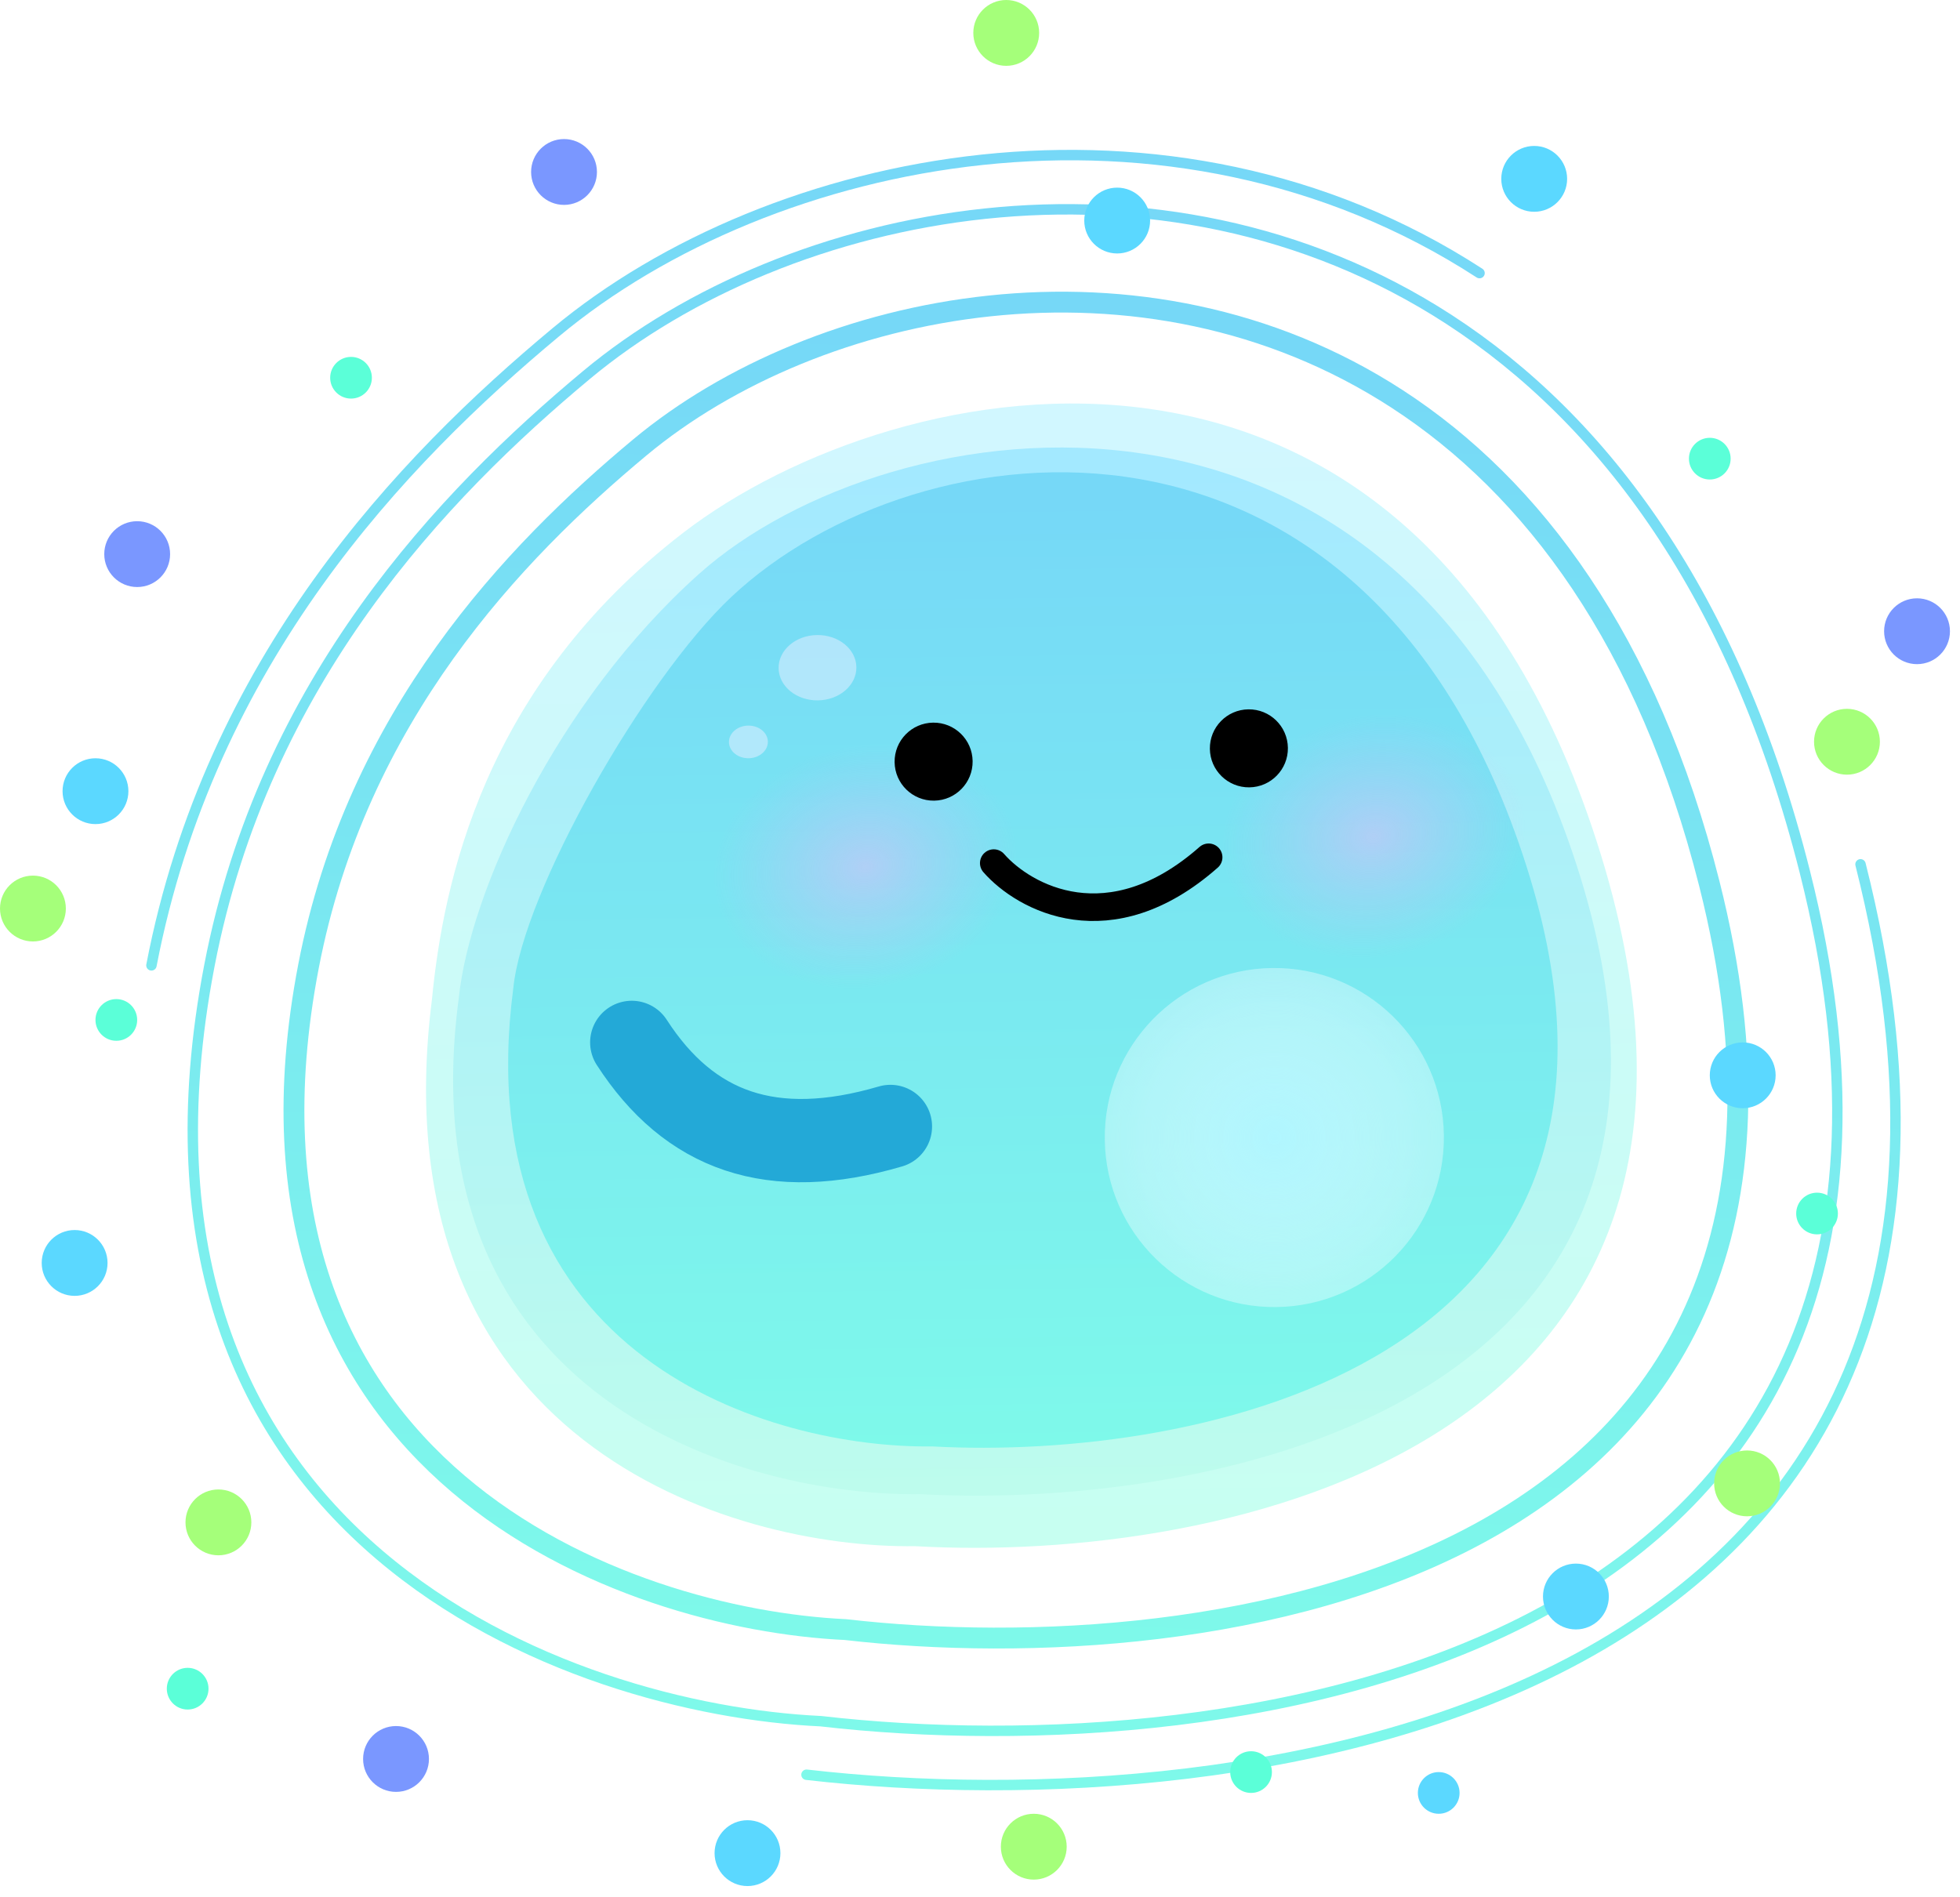 <svg width="94" height="91" viewBox="0 0 94 91" fill="none" xmlns="http://www.w3.org/2000/svg">
<path d="M40.545 78.165C57.874 80.163 90.421 75.802 81.975 42.374C79.036 30.74 73.508 23.357 67 19.132C54.808 11.217 39.177 14.387 30.686 21.461C24.638 26.5 17.104 34.357 14.796 46.346C10.126 70.618 30.016 77.672 40.545 78.165Z" stroke="url(#paint0_linear_559_988)" stroke-linecap="round" stroke-linejoin="round"/>
<path d="M39.367 82.559C59.104 84.835 96.173 79.868 86.553 41.796C83.205 28.546 76.909 20.137 69.497 15.325C55.611 6.31 37.809 9.921 28.138 17.978C21.251 23.717 12.669 32.666 10.042 46.32C4.723 73.963 27.376 81.997 39.367 82.559Z" stroke="url(#paint1_linear_559_988)" stroke-width="0.5" stroke-linecap="round" stroke-linejoin="round"/>
<path d="M89.229 41.458C99.534 82.245 59.823 87.565 38.679 85.127M7.263 46.305C10.078 31.677 19.271 22.09 26.65 15.943C37.01 7.311 56.081 3.443 70.957 13.1" stroke="url(#paint2_linear_559_988)" stroke-width="0.5" stroke-linecap="round" stroke-linejoin="round"/>
<circle cx="91.939" cy="30.278" r="1.579" fill="#7A97FF"/>
<circle cx="6.579" cy="26.579" r="1.579" fill="#7A97FF"/>
<circle cx="27.05" cy="8.249" r="1.579" fill="#7A97FF"/>
<circle cx="18.993" cy="84.371" r="1.579" fill="#7A97FF"/>
<circle cx="48.258" cy="1.579" r="1.579" fill="#A5FF7A"/>
<circle cx="88.579" cy="35.579" r="1.579" fill="#A5FF7A"/>
<circle cx="83.787" cy="71.152" r="1.579" fill="#A5FF7A"/>
<circle cx="1.579" cy="43.579" r="1.579" fill="#A5FF7A"/>
<circle cx="49.579" cy="88.579" r="1.579" fill="#A5FF7A"/>
<circle cx="10.475" cy="73.023" r="1.579" fill="#A5FF7A"/>
<circle cx="9" cy="81" r="1" fill="#5BFFD8"/>
<circle cx="87.144" cy="58.208" r="1" fill="#5BFFD8"/>
<circle cx="5.579" cy="48.923" r="1" fill="#5BFFD8"/>
<circle cx="60" cy="85" r="1" fill="#5BFFD8"/>
<circle cx="16.835" cy="18.119" r="1" fill="#5BFFD8"/>
<circle cx="82" cy="22" r="1" fill="#5BFFD8"/>
<circle cx="3.579" cy="60.579" r="1.579" fill="#5BD8FF"/>
<circle cx="83.579" cy="51.579" r="1.579" fill="#5BD8FF"/>
<circle cx="4.579" cy="37.95" r="1.579" fill="#5BD8FF"/>
<circle cx="75.579" cy="76.579" r="1.579" fill="#5BD8FF"/>
<circle cx="69" cy="86" r="1" fill="#5BD8FF"/>
<circle cx="73.579" cy="8.579" r="1.579" fill="#5BD8FF"/>
<circle cx="53.579" cy="10.579" r="1.579" fill="#5BD8FF"/>
<circle cx="35.849" cy="88.888" r="1.579" fill="#5BD8FF"/>
<path d="M76.785 41.021C68.014 12.501 42.992 17.679 32.763 25.557C23.17 32.946 21.26 42.373 20.716 47.934C18.035 69.199 35.053 74.282 43.898 74.165C58.515 75 85.556 69.54 76.785 41.021Z" fill="url(#paint3_linear_559_988)"/>
<path d="M75.627 41.537C67.258 15.631 42.631 19.396 33.539 27.516C26.673 33.649 22.528 42.801 22.005 47.854C19.428 67.177 35.699 71.783 44.156 71.671C58.134 72.421 83.996 67.444 75.627 41.537Z" fill="url(#paint4_linear_559_988)"/>
<path d="M73.22 41.584C65.629 17.681 44.05 20.192 35.068 28.638C30.897 32.561 25.091 42.738 24.617 47.4C22.286 65.226 37.035 69.48 44.701 69.379C57.371 70.073 80.812 65.487 73.22 41.584Z" fill="url(#paint5_linear_559_988)"/>
<circle cx="8.131" cy="8.131" r="8.131" transform="matrix(-1 0.013 0.013 1 69.141 46.327)" fill="url(#paint6_radial_559_988)"/>
<circle cx="8.131" cy="8.131" r="8.131" transform="matrix(-1 0.013 0.013 1 69.141 46.327)" fill="white" fill-opacity="0.2"/>
<path d="M42.704 54.032C37.015 55.7 33.062 54.275 30.299 50" stroke="#23A9D7" stroke-width="3.995" stroke-linecap="round"/>
<g opacity="0.6" filter="url(#filter0_f_559_988)">
<ellipse cx="1.865" cy="1.567" rx="1.865" ry="1.567" transform="matrix(-1 0.013 0.013 1 41.051 30.436)" fill="#D7ECFF"/>
</g>
<g opacity="0.6" filter="url(#filter1_f_559_988)">
<ellipse cx="0.933" cy="0.783" rx="0.933" ry="0.783" transform="matrix(-1 0.013 0.013 1 36.816 34.792)" fill="#D7ECFF"/>
</g>
<ellipse cx="9.274" cy="7.331" rx="9.274" ry="7.331" transform="matrix(0.995 -0.099 0.099 0.995 31.545 35.189)" fill="url(#paint7_radial_559_988)"/>
<ellipse cx="9.274" cy="7.331" rx="9.274" ry="7.331" transform="matrix(0.995 -0.099 0.099 0.995 55.927 33.742)" fill="url(#paint8_radial_559_988)"/>
<circle cx="1.871" cy="1.871" r="1.871" transform="matrix(-1 0.013 0.013 1 61.742 34)" fill="black"/>
<circle cx="1.871" cy="1.871" r="1.871" transform="matrix(-1 0.013 0.013 1 46.622 34.638)" fill="black"/>
<path d="M47.66 41.4C49.113 43.057 53.207 45.319 57.965 41.121" stroke="black" stroke-width="1.323" stroke-linecap="round"/>
<defs>
<filter id="filter0_f_559_988" x="37.108" y="30.228" width="4.195" height="3.599" filterUnits="userSpaceOnUse" color-interpolation-filters="sRGB">
<feFlood flood-opacity="0" result="BackgroundImageFix"/>
<feBlend mode="normal" in="SourceGraphic" in2="BackgroundImageFix" result="shape"/>
<feGaussianBlur stdDeviation="0.116" result="effect1_foregroundBlur_559_988"/>
</filter>
<filter id="filter1_f_559_988" x="34.73" y="34.572" width="2.33" height="2.032" filterUnits="userSpaceOnUse" color-interpolation-filters="sRGB">
<feFlood flood-opacity="0" result="BackgroundImageFix"/>
<feBlend mode="normal" in="SourceGraphic" in2="BackgroundImageFix" result="shape"/>
<feGaussianBlur stdDeviation="0.116" result="effect1_foregroundBlur_559_988"/>
</filter>
<linearGradient id="paint0_linear_559_988" x1="50.447" y1="16.081" x2="47.517" y2="78.631" gradientUnits="userSpaceOnUse">
<stop stop-color="#76D8F7"/>
<stop offset="1" stop-color="#7EF9EA"/>
</linearGradient>
<linearGradient id="paint1_linear_559_988" x1="50.645" y1="11.851" x2="47.309" y2="83.089" gradientUnits="userSpaceOnUse">
<stop stop-color="#76D8F7"/>
<stop offset="1" stop-color="#7EF9EA"/>
</linearGradient>
<linearGradient id="paint2_linear_559_988" x1="51.01" y1="9.39" x2="47.436" y2="85.707" gradientUnits="userSpaceOnUse">
<stop stop-color="#76D8F7"/>
<stop offset="1" stop-color="#7EF9EA"/>
</linearGradient>
<linearGradient id="paint3_linear_559_988" x1="49.043" y1="19.876" x2="49.762" y2="74.208" gradientUnits="userSpaceOnUse">
<stop stop-color="#D1F7FF"/>
<stop offset="1" stop-color="#C7FFF1"/>
</linearGradient>
<linearGradient id="paint4_linear_559_988" x1="49.111" y1="22.344" x2="49.764" y2="71.707" gradientUnits="userSpaceOnUse">
<stop stop-color="#A3E9FF"/>
<stop offset="1" stop-color="#BDFCED"/>
</linearGradient>
<linearGradient id="paint5_linear_559_988" x1="49.181" y1="23.87" x2="49.784" y2="69.412" gradientUnits="userSpaceOnUse">
<stop stop-color="#76D8F7"/>
<stop offset="1" stop-color="#7EF9EA"/>
</linearGradient>
<radialGradient id="paint6_radial_559_988" cx="0" cy="0" r="1" gradientUnits="userSpaceOnUse" gradientTransform="translate(8.131 8.131) rotate(88.863) scale(11.921)">
<stop stop-color="#9CF4FF"/>
<stop offset="1" stop-color="#E3FCFF" stop-opacity="0"/>
</radialGradient>
<radialGradient id="paint7_radial_559_988" cx="0" cy="0" r="1" gradientUnits="userSpaceOnUse" gradientTransform="translate(9.274 7.331) rotate(85.179) scale(5.808 7.328)">
<stop stop-color="#FFB1FC" stop-opacity="0.41"/>
<stop offset="1" stop-color="#E4ABF8" stop-opacity="0"/>
</radialGradient>
<radialGradient id="paint8_radial_559_988" cx="0" cy="0" r="1" gradientUnits="userSpaceOnUse" gradientTransform="translate(9.274 7.331) rotate(85.179) scale(5.808 7.328)">
<stop stop-color="#FFB1FC" stop-opacity="0.41"/>
<stop offset="1" stop-color="#E4ABF8" stop-opacity="0"/>
</radialGradient>
</defs>
</svg>
